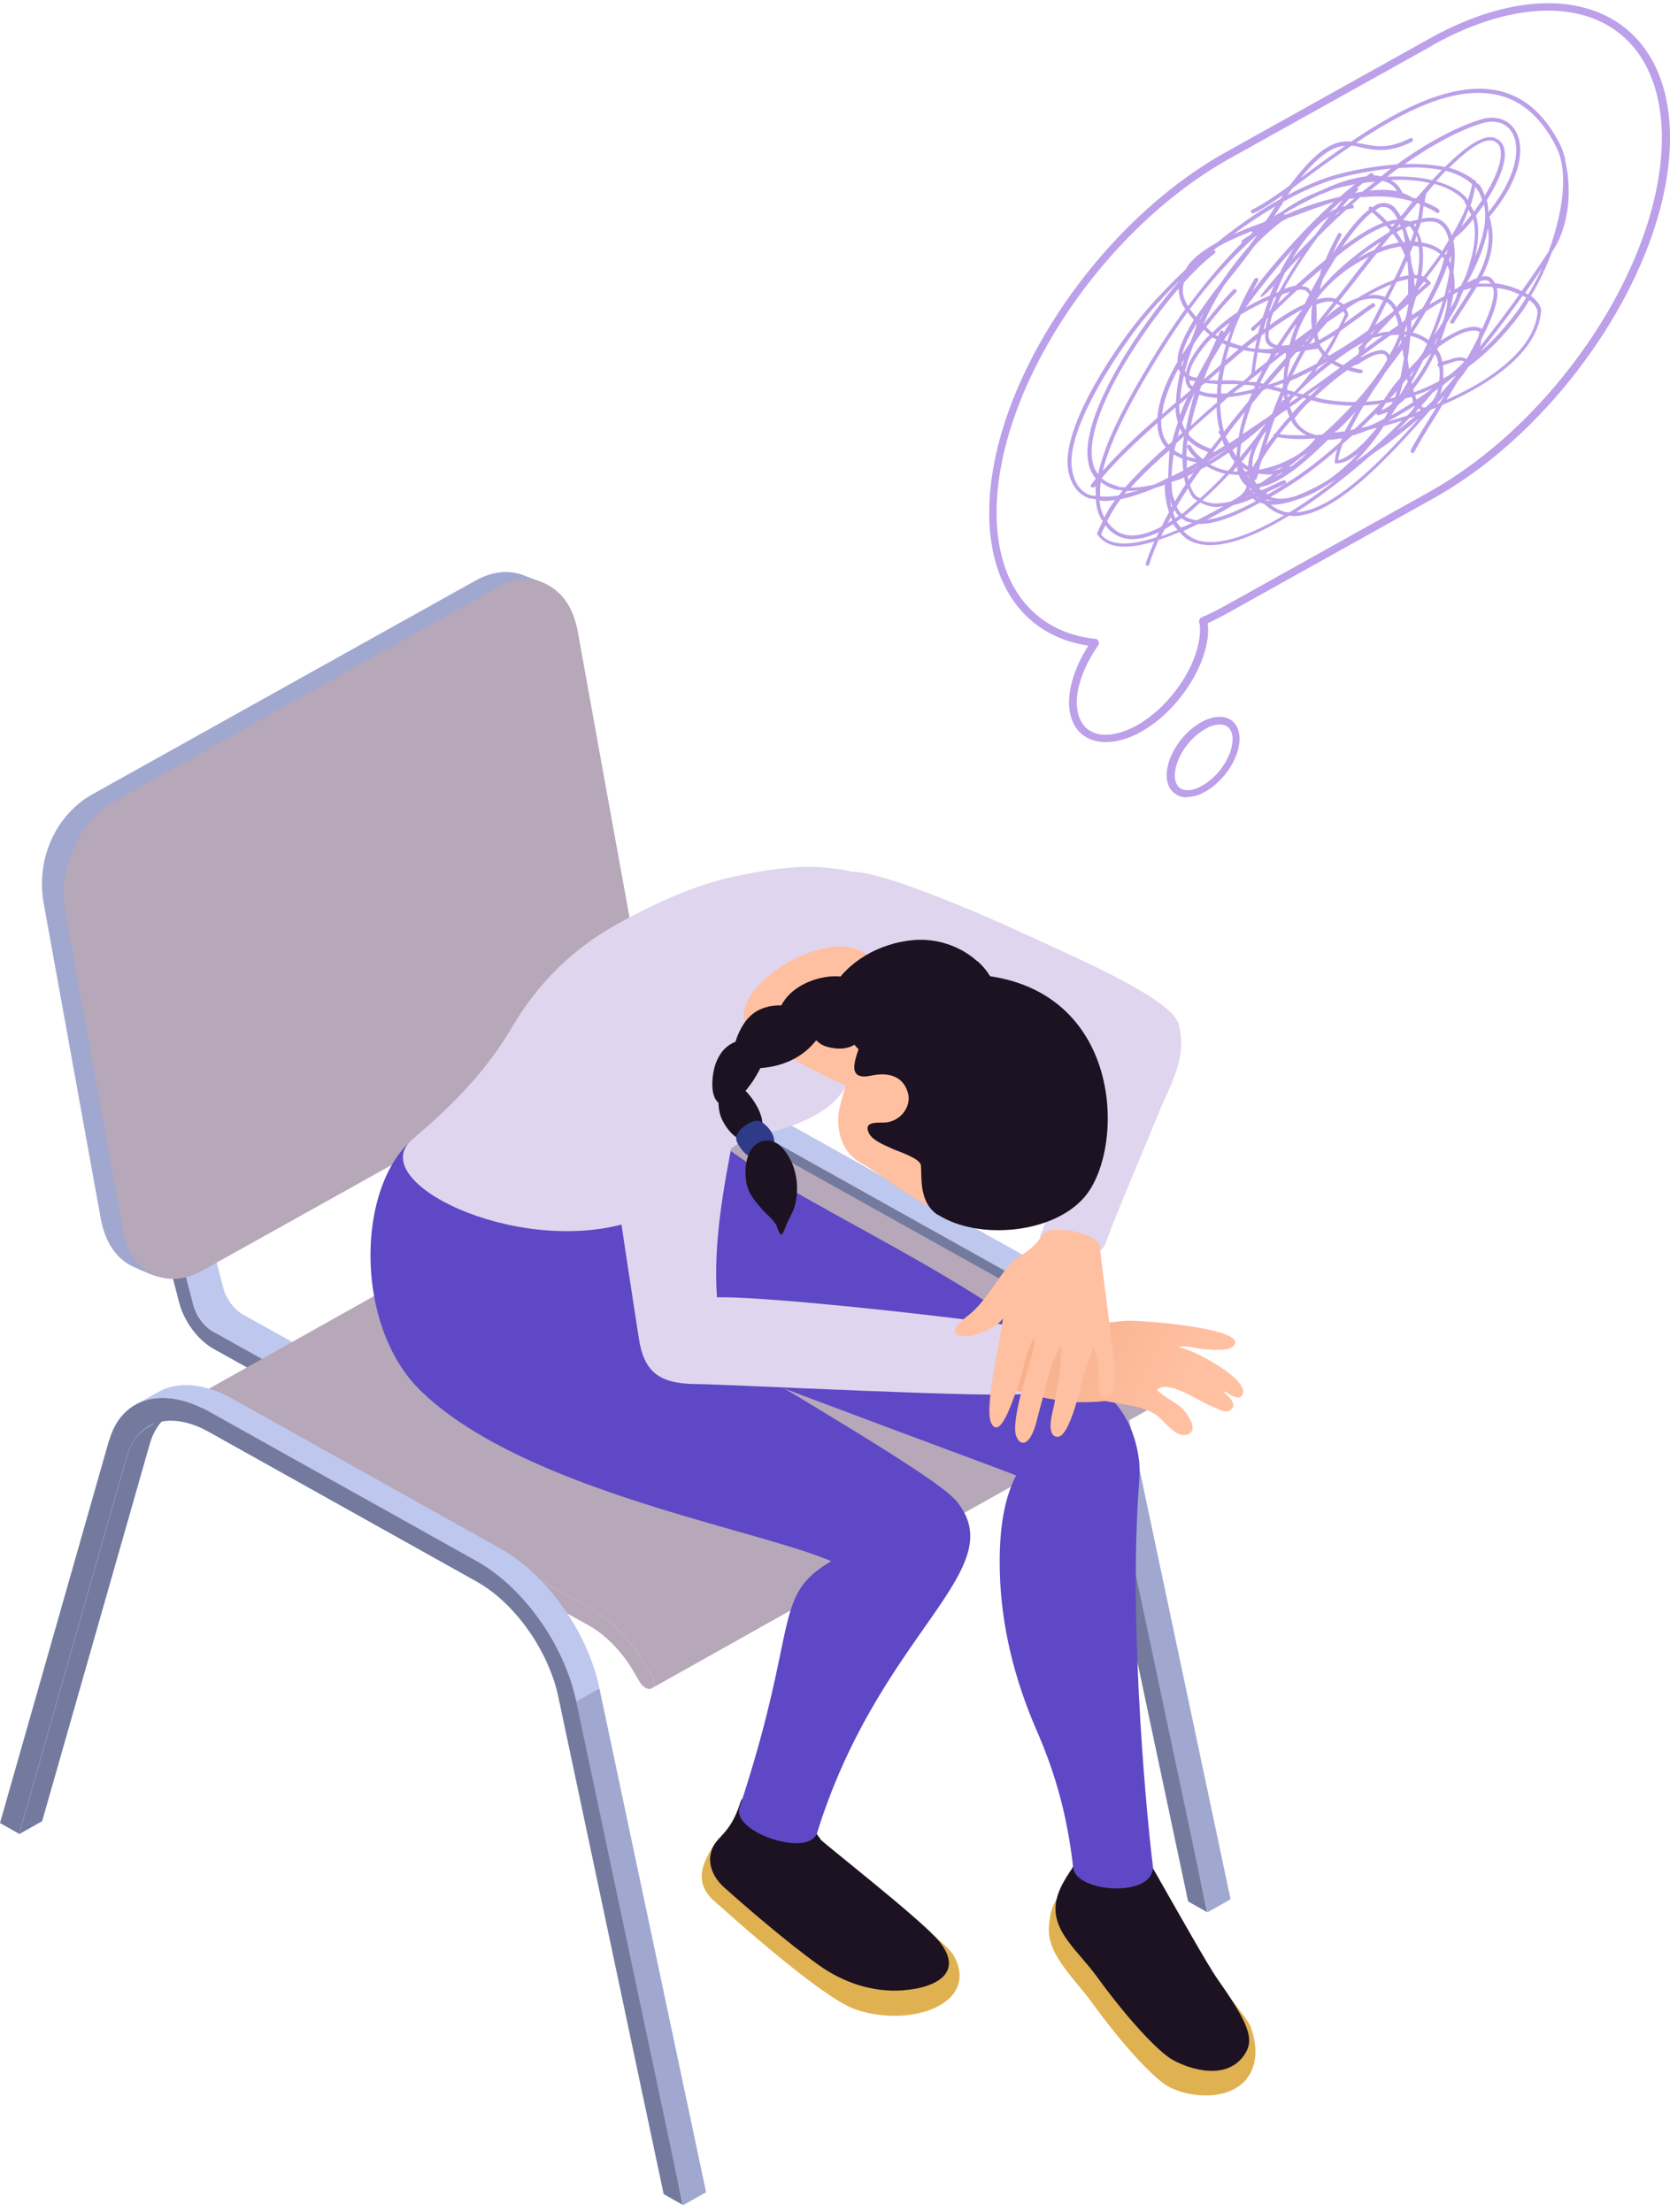 <svg viewBox="0 0 157 208" fill="none" xmlns="http://www.w3.org/2000/svg"><path d="M14.975 102.913l1.35.232 4.652 17.911c.27 1.074 1.05 2.119 1.92 2.583l10.474 5.835v1.596l-2.82 1.597v-1.597l-10.474-5.834c-.87-.494-1.62-1.51-1.92-2.584l-4.652-17.91-1.35-.232 2.82-1.597z" fill="#BEC7EE"/><path d="M13.504 104.742l4.652 17.91c.27 1.074 1.05 2.119 1.92 2.584l10.474 5.834v1.597l-10.474-5.835c-1.5-.842-2.79-2.612-3.24-4.383l-4.652-17.939 1.35.232h-.03z" fill="#737A9E"/><path d="M61.25 109.386c.361-1.306 1.081-2.235 2.042-2.758l2.16-1.219c-.96.523-1.65 1.481-2.04 2.758l-10.144 35.559-2.16 1.219 10.143-35.559z" fill="#B6A7B9"/><path d="M105.665 131.244l10.024 47.344-2.161 1.22-10.714-48.013 2.851-.551z" fill="#A0A8D0"/><path d="M64.192 103.348c1.77-.987 4.231-.842 6.902.639l25.239 14.107c4.351 2.439 8.193 7.838 9.303 13.15l-2.821 1.597c-1.11-5.313-4.291-11.089-8.643-13.527l-25.238-14.108c-2.641-1.48-5.102-1.655-6.903-.639l2.161-1.219z" fill="#BEC7EE"/><path d="M59.57 107.935c1.14-4.035 5.012-5.167 9.363-2.729l25.239 14.108c4.351 2.438 8.193 7.837 9.303 13.149l10.023 47.345-1.8-1.016-9.904-46.764c-.93-4.354-4.081-8.796-7.622-10.799l-25.239-14.107c-3.57-2.003-6.722-1.074-7.682 2.235l-10.144 35.559-1.8-1.016 10.263-36.023v.058z" fill="#737A9E"/><path d="M49.247 83.783l1.35.233 4.652 17.91c.27 1.074 1.05 2.119 1.92 2.583l10.474 5.835v1.597l-2.821 1.596v-1.596l-10.474-5.835c-.87-.494-1.62-1.51-1.92-2.584l-4.652-17.91-1.35-.232 2.82-1.597z" fill="#BEC7EE"/><path d="M47.776 85.612l4.651 17.91c.27 1.074 1.05 2.119 1.92 2.584l10.474 5.834v1.597l-10.473-5.835c-1.5-.841-2.791-2.612-3.241-4.383l-4.652-17.94 1.35.233h-.03z" fill="#737A9E"/><path d="M65.723 104.713s.33-.059.54.058l35.982 20.087c1.981 1.103 3.812 2.99 5.222 5.312l.63 1.074c.3.494.3 1.045 0 1.219l-46.846 26.3c.3-.175.3-.726 0-1.22l-.63-1.074c-1.41-2.322-3.241-4.209-5.222-5.312L19.417 131.07c-.21-.116-.39-.116-.54-.058l46.846-26.299z" fill="#B6A7B9"/><path d="M19.416 131.07L55.4 151.157c1.98 1.103 3.81 2.99 5.221 5.312l.63 1.074c.3.494.3 1.045 0 1.22-.15.087-.36.058-.57-.059-.18-.116-.39-.29-.54-.551l-.63-1.074c-1.08-1.829-2.581-3.338-4.111-4.209l-35.983-20.088c-.42-.232-.75-.812-.75-1.306 0-.464.36-.667.78-.435l-.03.029z" fill="#B6A7B9"/><path d="M11.944 136.904c.36-1.306 1.08-2.235 2.04-2.758l2.162-1.219c-.96.523-1.65 1.481-2.041 2.758L3.962 171.244 1.8 172.463l10.143-35.559z" fill="#737A9E"/><path d="M56.359 158.792l10.023 47.344-2.16 1.219-10.714-48.012 2.85-.551z" fill="#A0A8D0"/><path d="M14.915 130.866c1.77-.986 4.231-.841 6.902.639l25.239 14.108c4.351 2.438 8.192 7.837 9.303 13.149l-2.821 1.597c-1.11-5.312-4.292-11.089-8.643-13.527l-25.239-14.108c-2.64-1.48-5.101-1.654-6.902-.638l2.16-1.22z" fill="#BEC7EE"/><path d="M10.264 135.453c1.14-4.035 5.011-5.167 9.363-2.729l25.238 14.108c4.352 2.438 8.193 7.837 9.303 13.149l10.024 47.345-1.8-1.016-9.904-46.764c-.93-4.354-4.082-8.796-7.623-10.798L19.627 134.64c-3.572-2.003-6.723-1.074-7.683 2.235L1.801 172.434 0 171.418l10.264-36.023v.058z" fill="#737A9E"/><path d="M8.462 74.814c5.522-3.077 20.677-11.553 36.312-20.262 2.071-1.103 3.451-.754 4.202-.551l1.74.668-35.862 65.37-.42-.116c-.42-.145-2.13-.871-2.49-1.132-1.231-.813-2.012-2.09-2.432-3.977-.18-.987-5.462-30.189-5.462-30.189-.57-3.977 1.17-7.837 4.412-9.811z" fill="#A0A8D0"/><path d="M10.594 75.452l36.312-20.29c1.32-.726 2.64-.871 3.781-.523 2.491.9 3.241 2.932 3.601 4.587.57 3.222 4.892 27.083 5.462 30.16.06.329.06.329 0 0 .57 3.977-1.17 7.837-4.441 9.84-6.693 3.745-28.99 16.169-36.313 20.262-2.04 1.103-3.42.754-4.141.551-1.62-.493-2.881-2.032-3.271-4.267l-5.462-30.16c-.69-3.86 1.32-8.418 4.502-10.189l-.03.03z" fill="#B6A7B9"/><path d="M117.61 190.664c-.27-.812-2.551-3.541-4.952-6.502-2.16-2.671-5.222-4.557-8.703-5.138a34.35 34.35 0 01-4.321-.958c-.03.058-.09.116-.12.203-.66 1.016-.81 1.742-.9 2.932-.21 2.526 2.4 4.848 4.051 7.112 2.791 3.861 5.792 7.141 7.202 7.896 2.221 1.19 6.242 1.335 7.653-1.22.72-1.306.6-2.815.09-4.296v-.029zm-39.824-15.53c-1.26-1.364-2.82-2.38-4.651-2.641l-2.671-.378a3.564 3.564 0 00-3.542 1.684c-.9 1.509-1.71 3.28.3 5.022.69.58 9.934 9.027 13.235 10.131 5.252 1.77 11.674-.581 9.213-5.051-1.2-2.148-11.374-8.244-11.914-8.796l.03.029z" fill="#E0B151"/><path d="M114.429 186.049c-.871-1.248-3.752-6.357-6.243-10.74-.81.174-1.65.174-2.52.087-1.591.348-3.152.435-4.592-.349-.12.32-.27.668-.48.929-.66 1.016-1.26 2.032-1.35 3.222-.21 2.526 2.19 4.355 3.841 6.619 2.791 3.86 5.792 7.141 7.202 7.895 2.221 1.19 5.462 1.771 6.872-.783.721-1.307.12-2.845-2.73-6.88zm-37.302-13.15c-.51-.551-.84-1.364-.63-2.061l-5.672-1.974c-.48-.174-1.05.087-1.2.552-1.08 3.512-2.581 3.135-2.851 5.138-.12 1.103.45 2.148 1.29 2.903 1.74 1.567 5.852 5.138 8.943 7.344 2.281 1.625 5.042 2.554 7.863 2.351 3.421-.261 5.702-1.8 3.421-4.616-1.56-1.944-10.684-9.056-11.194-9.608l.03-.029z" fill="#1D1221"/><path d="M108.368 175.308c-.33-2.38-2.341-21.684-1.291-35.762.06-.871.09-1.655 0-2.264-.27-2.149-1.08-4.239-2.64-5.777-13.205-13.034-34.662-19.652-39.974-27.315l-7.893 19.565c2.521 1.538 37.663 14.426 38.953 14.978-.72 1.451-1.65 3.89-1.53 8.999.12 5.138 1.38 10.188 3.451 14.949 1.44 3.309 2.821 7.315 3.451 12.946.27 2.41 7.923 2.874 7.473-.319z" fill="#5E48C5"/><path d="M89.701 140.939c-2.7-3.048-28.33-17.271-28.78-18.578-.54-1.625.42-3.338 1.26-4.847a37.713 37.713 0 002.582-5.835c.36-1.074.66-2.177.48-3.28-.42-2.351-3.061-4.558-1.86-6.648l-24.55 5.342c-5.371 4.528-5.551 17.678.781 23.744 9.693 9.318 31.51 12.918 38.533 15.966-5.612 3.28-2.94 6.009-8.643 23.222-.6 2.322 6.572 4.674 7.323 2.293 5.942-19.129 18.726-24.818 12.904-31.379h-.03z" fill="#5E48C5"/><path d="M57.89 86.976c-4.052 2.236-7.353 5.545-9.664 9.463-1.71 2.874-4.111 6.212-9.423 10.654-4.712 3.948 9.603 11.03 20.197 7.895 1.32-.377 1.62-3.106 1.62-3.106 2.281 1.045 4.892.494 6.723-2.322.96-1.451 2.46-2.554 4.2-2.903 1.952-.377 3.842-1.045 5.493-2.032 3.27-1.944 3.27-4.702 3.48-8.186.211-3.047 3.152-4.499 3.482-7.72.51-5.052-1.5-6.706-6.392-7.142-2.821-.261-5.822.261-8.583.842-3.871.842-7.592 2.584-11.164 4.557h.03z" fill="#E0D5EE"/><path d="M58.52 96.614c-1.951 2.642-1.29 8.622-.99 11.641.54 5.079 2.1 14.746 2.52 17.532.48 3.252 1.95 4.326 5.402 4.355 2.55 0 29.74 1.422 31 .871 2.011.116 2.311-6.009.33-6.067-2.97-.639-24.007-3.077-29.38-2.961-.72-10.218 3.992-20.929 2.131-25.284-1.38-3.222-7.472-4.847-11.043-.029l.03-.058zm21.427-14.601c-2.4.465-3.511 2.67-4.442 4.76-.99 2.265 3.452 4.877 5.312 6.3 3.391 2.612 17.736 4.325 20.107 4.035.21 3.628-1.89 16.72-3.091 18.926-.57 1.945 5.342 3.135 6.122.842.6-1.8 3.421-8.448 4.952-12.163 1.14-2.787 2.731-5.225 1.92-8.36-.6-2.351-8.702-5.893-15.785-9.115-5.012-2.293-13.204-5.602-15.095-5.225z" fill="#E0D5EE"/><path d="M110.828 126.658c.6-.203 1.711.174 2.401.203.87.058 2.611.262 2.881-.522.48-1.539-9.273-2.235-10.234-2.148-.96.058-8.553.929-9.843.958-1.02 0-1.62 5.602-.54 5.602 1.47.523 4.561 1.074 5.582 1.103 4.321 0 1.29-.377 4.741.232 1.051.175 1.981.378 2.881.958.781.523 1.861 2.323 3.031 1.8 1.051-.464-.3-2.235-.84-2.641-.72-.523-1.47-.871-2.131-1.51 1.051-1.016 3.782.987 5.222 1.568.45.174 1.231.667 1.681.348.81-.581-.3-1.393-.691-1.8.451.087 1.321.929 1.741.465 1.17-1.278-4.171-4.267-5.852-4.587l-.03-.029z" fill="url(#a)"/><path d="M104.405 125.497c-.15-1.742-.991-7.489-.961-8.128.06-1.48-4.891-2.293-5.401-1.306-.6.987-1.411 1.597-2.431 2.235-1.32.842-2.731 3.977-4.562 5.37-.81.61-2.37 1.974-.15 1.974.69 0 2.881-.812 3.391-1.683-.3 2.322-1.77 8.447-1.11 9.84.81 1.684 2.01-2.119 2.25-2.699.72-1.684.9-3.861 1.831-5.4.12 1.597-1.83 5.922-1.83 8.709 0 .842.63 1.858 1.38.813.51-.726.72-1.974.96-2.816.57-1.945.9-4.18 1.951-5.864.18 1.887-.3 3.6-.6 5.457-.12.668-.87 2.932.24 3.106 1.05.146 2.011-3.802 2.221-4.702.3-1.277.84-2.555 1.2-3.774.51.929.48 2.032.54 3.048.03.523-.06 2.119.871 1.568 1.14-.639.33-4.645.24-5.748h-.03zm-1.981-26.561c-1.381-6.038-9.934-7.49-12.394-7.344-1.56.087-2.971.929-4.442 1.219-1.14.232-1.62-.116-2.37-.929-.42-.464-1.231-1.684-1.231-1.684-3.841-4.267-15.846 4.064-10.894 7.17 3.271 2.323 7.203 4.238 8.403 4.674-.36 1.538-.93 2.641-.6 4.354.27 1.306.9 2.322 2.04 2.961 3.512 1.887 8.733 7.692 16.926 4.993 3.031-.987 6.603-6.125 4.532-15.356l.03-.058z" fill="#FFC0A1"/><path d="M88.2 114.263c-1.8-1.161-1.53-3.425-1.62-4.674-.06-.667-2.101-1.306-2.611-1.538-.72-.348-1.98-.784-2.311-1.568-.51-1.19 1.14-.841 1.77-.958 1.381-.232 2.221-1.567 1.951-2.67-.42-1.684-1.86-2.061-3.48-1.713-2.192.465-1.621-1.219-1.141-2.612.21-.639.39-1.394.78-1.945 1.8-2.497 5.252-4.964 8.493-4.993 15.665-.145 15.995 16.343 11.884 21.016-3.001 3.426-9.964 4.006-13.715 1.626v.029z" fill="#1D1221"/><path d="M91.86 90.373c-1.62-1.451-3.87-2.177-6.031-1.974-3.122.29-6.183 1.974-7.683 4.703-1.86 1.51 1.47 4.209 2.16 5.108 2.942 3.803 12.395 1.771 13.325-2.641.42-1.974-.12-3.745-1.74-5.196h-.03z" fill="#1D1221"/><path d="M80.577 92.492c-1.2-1.51-6.603-.552-7.413 2.845.15.638 1.77.61 2.31 1.016.871.667 1.051 1.712 2.222 2.06 4.261 1.22 4.741-3.773 2.88-5.921z" fill="#1D1221"/><path d="M70.344 95.714c-1.23 1.422-2.01 4.093-.66 4.645.21.087 4.741.725 7.232-2.787.6-.87-.93-2.12-1.95-2.67-1.201-.64-3.482-.494-4.592.812h-.03z" fill="#1D1221"/><path d="M71.003 97.746c-.12-.522-1.65.116-2.04.29-.9.436-1.35 1.103-1.681 1.974-.33.9-.69 3.368.54 3.832 1.17.435 2.4-1.422 2.911-2.119.33-.464 2.671-4.21.27-4.006v.03z" fill="#1D1221"/><path d="M68.091 101.926c-.6.552-.69 2.061-.33 3.048.42 1.161 1.92 3.077 3.301 2.032 1.56-1.19-.21-3.832-1.29-4.731-.78-.668-1.35-.668-1.71-.32l.03-.029z" fill="#1D1221"/><path d="M69.233 107.296c.48.929 1.35 2.148 2.7 1.306 1.531-.929.751-2.351-.33-3.106-.78-.551-2.76.987-2.34 1.771l-.03.029z" fill="#2E3B89"/><path d="M70.133 110.983c.15 1.132.69 1.77 1.44 2.641.42.494.961.9 1.321 1.423.21.29.27.87.57 1.074.3-.378.42-.9.63-1.336.27-.522.57-1.045.69-1.654.3-1.365.15-2.845-.48-4.093-1.11-2.119-2.37-1.974-3.12-1.51-1.17.755-1.17 2.7-1.05 3.455z" fill="#1D1221"/><path d="M103.928 69.775c-.656 0-1.239-.14-1.749-.422-1.092-.597-1.675-1.791-1.675-3.337 0-1.546.655-3.514 1.821-5.305C96.46 59.833 93 55.195 93 48.204c0-11.875 9.981-27.052 22.256-33.902l19.087-10.645c6.52-3.654 12.749-4.356 17.084-1.932C155.033 3.727 157 7.732 157 12.967c0 11.84-9.981 27.051-22.256 33.902l-19.087 10.645a39.2 39.2 0 01-2.113 1.089c0 .175.037.351.037.562 0 3.373-2.842 7.729-6.339 9.661-1.129.633-2.258.949-3.241.949h-.073zm30.779-65.52L115.62 14.898c-12.093 6.745-21.928 21.676-21.928 33.305 0 6.815 3.46 11.242 9.289 11.874.145 0 .255.106.291.211a.585.585 0 010 .352c-1.275 1.826-2.04 3.794-2.04 5.375 0 1.3.474 2.283 1.312 2.74 1.056.597 2.622.386 4.298-.527 3.278-1.827 5.974-5.902 5.974-9.064 0-.21 0-.422-.073-.597-.037-.246.036-.422.182-.492a28.622 28.622 0 002.331-1.16l19.087-10.644c12.094-6.746 21.892-21.677 21.892-33.305 0-4.989-1.858-8.783-5.209-10.645-4.08-2.284-10.053-1.581-16.355 1.932h.036zm-23.093 70.72c-.364 0-.692-.07-.983-.246-.62-.352-.947-.984-.947-1.827 0-1.792 1.42-3.97 3.241-4.989 1.02-.562 1.967-.667 2.696-.281.583.351.911.984.911 1.827 0 1.792-1.421 3.97-3.242 4.989a3.375 3.375 0 01-1.712.491l.036.036zm1.712-6.43c-1.603.879-2.877 2.846-2.877 4.392 0 .422.109.948.582 1.23.474.245 1.202.175 1.967-.282 1.603-.878 2.878-2.845 2.878-4.391 0-.422-.109-.949-.583-1.23-.473-.245-1.202-.175-1.967.281z" fill="#BCA0E9"/><path d="M147.166 15.075s-.036-.21-.073-.316c-.145-.492-.291-.949-.51-1.335-1.42-2.705-3.314-4.356-5.682-4.883-4.262-.949-9.361 1.721-13.878 4.778-1.457-.14-3.023.456-5.755 4.11-1.457 1.054-2.696 1.897-3.57 2.284-.073.035-.146.14-.073.245.036.106.146.141.255.07.729-.315 1.676-.948 2.768-1.72-.109.14-.182.28-.291.42-1.967 1.09-3.97 2.495-5.937 4.076-1.13.633-2.113 1.335-2.696 2.108-.109.176-.182.316-.291.457-1.676 1.58-3.242 3.232-4.626 4.989-2.514 3.161-7.067 10.152-6.375 13.876.255 1.335.874 2.179 1.894 2.6.219.07.474.07.692.106.037.667.182 1.264.474 1.791.036.106.109.176.182.246-.182.422-.401.808-.546 1.23.619.878 1.493 1.194 2.586 1.194.838 0 1.785-.175 2.805-.492-.292.703-.583 1.406-.802 2.073 0 .106 0 .176.109.211.146 0 .219-.035.219-.105.219-.773.546-1.546.874-2.319.656-.21 1.312-.457 1.967-.738.401.457.874.843 1.494 1.02.437.14.91.21 1.384.21 2.076 0 4.699-1.124 7.431-2.776.109 0 .255.036.4.036 4.007 0 9.216-5.832 12.895-9.978.182-.07.328-.14.51-.21l-.109.21c-.984 1.581-1.821 2.916-2.259 3.794-.036.106 0 .176.073.246.11.035.182 0 .255-.07.437-.878 1.275-2.213 2.259-3.794.109-.211.255-.422.364-.633 1.712-.737 3.315-1.58 4.699-2.529 2.841-1.932 4.371-4.04 4.589-6.183.073-.527-.291-1.054-.947-1.546.765-1.265 1.421-2.67 1.967-4.11.037-.07.073-.106.11-.176 1.566-2.389 1.785-5.902 1.129-8.502l.036.035zm-20.69-1.37a98.716 98.716 0 00-3.897 2.81c-.109.07-.182.141-.291.211 1.857-2.283 3.096-2.95 4.188-3.021zm-5.901 5.305c1.931-1.09 3.789-1.897 5.464-2.319a33.232 33.232 0 014.736-.843c-.328.246-.62.492-.911.738-.218-.035-.437-.105-.692-.105-.109-.036-.036-.106-.073-.141-.073-.07-.182-.105-.255-.035-.146.07-.255.175-.401.28-1.311.141-2.768.633-4.261 1.336a16.45 16.45 0 00-3.607 1.932c-.254.176-.546.316-.801.492.292-.457.583-.878.838-1.265l-.037-.07zm20.144 8.08a5.87 5.87 0 012.113.598c-1.202 1.72-2.477 3.337-3.716 4.953.109-.246.109-.492.146-.738 1.056-2.037 1.712-3.83 1.457-4.778v-.035zm2.44.738s.219.105.328.14c-.255.422-.51.844-.801 1.23-1.129 1.546-2.295 2.81-3.497 3.865a127.186 127.186 0 003.97-5.27v.035zm-3.861 3.092c-.4-.246-.947-.246-1.602-.036-.656.211-1.457.633-2.259 1.16.219-.527.401-1.124.583-1.686.364-.598.729-1.195 1.02-1.792.218-.457.328-.843.546-1.265.219-.07.474-.14.729-.21a70.992 70.992 0 01-1.202 1.896c-.255.387-.51.773-.765 1.195-.037.07 0 .176.073.246.145 0 .218 0 .255-.07.255-.422.51-.809.765-1.195.51-.773.947-1.476 1.384-2.178.51-.07 1.02-.035 1.493 0 0 .07.037.105.073.175.182.738-.291 2.143-1.056 3.76h-.037zm-2.95 4.286c-.219.14-.437.246-.656.386 0-.422 0-.843-.036-1.23.182-.07.328-.105.51-.175.692-.246 1.165-.387 1.493-.176a13.52 13.52 0 01-1.311 1.195zm.546.105c-.437.527-.874 1.054-1.348 1.581l-.145.14c.073-.245.182-.491.218-.772.328-.281.656-.527.984-.773.109-.07.182-.106.291-.176zm-.874-1.44s-.291.105-.437.14c0-.175-.073-.351-.109-.457-.073-.28-.219-.491-.365-.702 0-.07.073-.106.073-.176.947-.703 1.894-1.265 2.659-1.475.51-.14.911-.176 1.239 0 0 .175-.073.351-.11.527a37.328 37.328 0 01-1.092 2.037c-.51-.316-1.202-.105-1.822.14l-.036-.034zm-2.841 3.724s-.109-.281-.146-.422c.51-.176 1.056-.386 1.603-.632-.474.351-.947.702-1.457 1.019v.035zm-12.567 7.588l-.328.14c-.51.246-1.093.528-1.675.773-.073-.07-.183-.105-.255-.175.072-.035.145-.106.218-.14 1.639-.317 3.861-2.003 6.265-4.427.401 0 .838-.07 1.312-.14-.073.14-.073.245-.146.35-1.931 1.722-3.825 3.162-5.464 4.11l-.328.212c-.328.175-.655.386-1.02.597-.073-.035-.109-.105-.182-.14a52.67 52.67 0 011.494-.703l.327-.14s.11-.141.073-.247c-.036-.07-.145-.105-.255-.07h-.036zm-1.858 1.546s-.145-.105-.182-.14c.073.035.109.105.182.14zm-8.633.983c-.073-.28-.073-.562-.145-.878.072.246.109.527.218.738 0 .035-.036.07-.073.14zm.073 1.23s-.291.176-.401.246c.11-.176.183-.386.292-.562l.109.316zm-.401-4.005c-.4.21-.837.422-1.202.597a9.235 9.235 0 01-2.294.317 33.593 33.593 0 012.513-2.495c.219-.21.437-.421.656-.597.145-.14.327-.281.473-.422-.036.984-.109 1.827-.109 2.635l-.037-.035zm-4.698.773c-.62-.14-1.13-.386-1.53-.738 1.493-1.791 3.387-3.548 5.245-5.2 0 .458.073.88.219 1.3.145.387.327.703.582.984-.145.14-.327.281-.473.422-.219.176-.437.386-.656.597a40.606 40.606 0 00-2.695 2.74c-.255 0-.51 0-.729-.07l.037-.035zm.437.422s-.219.316-.365.456c-.655.106-1.238.14-1.748.07 0-.421 0-.878.073-1.334.401.316.91.597 1.53.737.145.035.328 0 .51.07zm15.043-25.365c.183-.106.365-.176.547-.282.656-.21 1.129-.386 1.493-.526.911-.352 1.894-.668 2.805-.984-2.404 2.178-5.209 5.164-7.759 8.537.219-.387.401-.738.62-1.124.036-.07 0-.176-.073-.246-.073-.035-.182 0-.255.07a25.74 25.74 0 00-1.53 2.986c-.036.07-.073.105-.109.176a14.002 14.002 0 00-2.332 1.897c-.218-.14-.4-.351-.582-.527a40.852 40.852 0 012.804-3.267.165.165 0 000-.246.18.18 0 00-.255 0c-.947.983-1.894 2.108-2.804 3.267.546-1.335 1.238-2.565 2.003-3.76.328-.42.619-.807.947-1.194a74.58 74.58 0 001.785-2.353 19.173 19.173 0 012.732-2.46l-.037.035zm7.031-3.127c.182-.14.364-.316.546-.422.364-.07.765-.105 1.129-.14l-1.202.948c-.218.035-.473.07-.692.14.073-.07.182-.175.219-.245a.166.166 0 000-.246v-.035zm-5.428 25.014a13.62 13.62 0 01-2.003 1.018c-.583.211-1.202.387-1.821.492.072-.28.145-.562.255-.878.4-.703.91-1.44 1.493-2.178.583.105 1.275.175 2.076.175.474 0 .984-.035 1.494-.07-.401.562-.911.984-1.457 1.405l-.037.036zm.802-.106c-.547.492-1.057.914-1.567 1.3-.109 0-.182.035-.291.07.437-.316.838-.667 1.311-1.018.182-.106.364-.246.583-.352h-.036zm-2.696 1.581c-.255.035-.473.07-.728.105.255-.07.51-.105.728-.21.109-.035.255-.106.364-.176a1.62 1.62 0 01-.4.281h.036zm.291.316c-.254.176-.509.316-.764.457.182-.14.364-.246.582-.422a.533.533 0 00.219-.07l-.037.035zm-2.986-1.967a6.379 6.379 0 00-.255 1.37c-.219-.105-.401-.281-.62-.422.365-.421.656-.843 1.02-1.264-.036.105-.109.21-.145.316zm.072 3.513s-.145.105-.182.14c0-.07.073-.175.073-.28 0 .035.073.105.109.14zm-4.881-15.844c.073-.281.219-.492.365-.703-.11.246-.255.492-.365.703zm.401.843s.364.351.546.492l-.327.316c-1.13 1.3-1.749 2.354-1.895 3.232a.505.505 0 01-.109-.14c.219-.844.51-1.687.838-2.565.328-.457.619-.914.983-1.37l-.036.035zm12.385-11.348a5.97 5.97 0 00-.656.352c.437-.422.874-.843 1.311-1.195-.145.246-.4.562-.655.878v-.035zm.401.246s-.292.281-.474.422c.109-.106.182-.246.291-.351.073 0 .11-.036.183-.07zm-.984.457c-.437.527-.874 1.124-1.311 1.721-.765.773-1.494 1.511-2.186 2.284 1.02-1.757 2.222-3.197 3.497-4.005zm8.596.597c.583-.14 1.13-.175 1.53 0 .62.281.947.914 1.093 1.651-.218.352-.401.668-.619 1.02-.51-.422-1.166-.703-1.931-.809-.073-.386-.218-.702-.364-1.019.073-.28.219-.562.291-.843zm-.983 14.51v-.211c.146-.176.291-.352.401-.527-.11.246-.255.492-.365.702l-.036.036zm-.146-.808a30.053 30.053 0 00-.109-.879c.109-.702.182-1.44.255-2.178.583.14 1.129.351 1.566.738-.109.28-.255.527-.364.808l-.546.738c-.255.246-.51.527-.765.808l-.037-.035zm-2.367 2.95c-.583.106-1.13.141-1.64.176.219-.351.438-.702.62-1.019.4-.562.801-1.124 1.165-1.721.547-.738 1.13-1.476 1.639-2.213 0 .105 0 .21.037.316 0 .105 0 .246.073.421v.211a89.34 89.34 0 01-.328 1.757 15.752 15.752 0 00-1.566 2.108v-.035zm1.238-.843l-.109.422c0 .07-.073.14-.109.21-.146 0-.292.071-.438.106l.656-.737zm-11.583 4.216c-.255.316-.51.633-.729.949a55.28 55.28 0 01.838-2.6c.474-.386.801-.597 1.129-.808.073.246.146.457.255.667-.51.528-.947 1.09-1.384 1.652-.073 0-.146 0-.146.105 0 0 0 .035.037.07v-.035zm-7.213 2.178c-.327-.07-.692-.14-.983-.245 0-.492.036-1.02.109-1.546.51.492 1.166.878 1.931 1.16-.146.21-.328.456-.474.667-.473-.352-.874-.738-1.165-1.265-.037-.07-.146-.106-.255-.07-.073.035-.11.14-.073.246.218.421.546.772.874 1.089l.036-.036zm6.411-11.839c0 .386 0 .738.182.984.183.246.438.386.729.456a4.516 4.516 0 01-1.53.036c.073-.422.182-.844.292-1.265.109-.07.218-.14.327-.246v.035zm-.145-.316c.072-.316.182-.668.291-.984l.146-.14c-.11.351-.219.702-.255.983a.625.625 0 00-.182.14zm4.735.738l.109.421c-.182.106-.364.14-.546.211l.437-.632zm.182-3.057c.619-.28 1.202-.386 1.676-.28-.62.772-1.202 1.51-1.749 2.177.037-.14.146-.21.146-.316 0-.667 0-1.16-.036-1.616l-.037.035zm7.067-6.57s.109-.07.182-.105c.182.246.401.527.546.808-.619.106-1.165.281-1.675.457.327-.387.619-.773.947-1.16zm-.073-.983l.437-.106c-.073.106-.182.211-.255.317l-.219-.211h.037zm.765 2.073h.218c.146.28.292.562.401.843-.328.773-.656 1.51-1.056 2.283-1.057.387-2.222.984-3.424 1.722-.437.14-.875.351-1.312.597-.109-.14-.291-.21-.437-.281.656-.843 1.348-1.686 2.04-2.6.51-.632 1.02-1.3 1.53-1.932.692-.281 1.348-.492 2.003-.597l.037-.035zm2.404 3.302s.182.07.218.105c-.218.211-.51.457-.765.703 0-.07 0-.105.037-.176.182-.21.328-.421.51-.632zm-.146-3.337a3.62 3.62 0 011.676.737 77.29 77.29 0 01-1.567 2.108c-.072 0-.145-.07-.218-.07.182-.984.218-1.932.109-2.776zm-.473 2.705h-.255c-.182-.387-.219-.808-.328-1.16 0-.316-.073-.597-.109-.878.109-.246.182-.492.291-.703.182 0 .328.035.51.07.109.773.073 1.722-.109 2.74v-.07zm-.037.316a5.842 5.842 0 01-.182.773c-.073-.211-.073-.492-.109-.773h.291zm-.218-3.478c.073-.176.109-.352.182-.527.073.175.109.386.145.562-.109 0-.218-.035-.327-.035zm.036-1.335l-.109-.211c.036-.105.109-.105.218-.14 0 .105-.072.21-.109.316v.035zm-.109.421c-.109.317-.182.633-.328.949-.219-.457-.328-.914-.474-1.3.11-.035.219-.14.328-.176a.777.777 0 01.182.14c.11.106.146.247.255.387h.037zm-.874 9.978s0-.211-.037-.281h.219c-.073.105-.11.175-.182.28zm0-.633c.072-.21.145-.386.218-.597 0 .21 0 .422-.036.633h-.182v-.036zm0-1.018s-.183.175-.255.21a3.97 3.97 0 00-.328-.983c.328-.246.619-.527.947-.773a10.59 10.59 0 01-.328 1.546h-.036zm-4.262 2.74s-.037.316-.109.457c-.146.105-.328.245-.474.35-.291.212-.583.422-.911.668a4.196 4.196 0 01-.801-.386c1.02-.773 1.931-1.37 2.659-1.722 0 .036-.401.422-.401.422a.167.167 0 000 .246l.037-.035zm-6.083 4.356s.255.07.364.106c-.291.21-.583.421-.874.597.145-.316.328-.492.51-.703zm-.656.14v-.28c.109 0 .182.035.255.07l-.219.21h-.036zm.546-.526s-.255-.07-.4-.106c-.073 0-.11 0-.182-.035v-.28c.072-.212.182-.387.291-.598.692-.281 1.384-.633 2.076-.984-.364.492-.765.984-1.165 1.476-.182.175-.365.386-.547.562l-.073-.035zm-2.841-.738s-.182-.07-.291-.07c.291-.598.619-1.16.91-1.722.51-.386.948-.773 1.457-1.124.11.176.073.316.037.492-.692.773-1.384 1.58-2.113 2.424zm1.931 1.054s.036.316.073.492c-.073-.035-.183 0-.255.07 0 .07-.073.14-.11.176.11-.246.182-.492.292-.738zm-.146-.597c-.255-.07-.546-.14-.801-.211.291-.105.583-.176.874-.316v.28c0 .071-.037.141-.073.212v.035zm.109-.879c-.473.211-.983.387-1.457.527.547-.632 1.093-1.23 1.603-1.827a8.133 8.133 0 00-.109 1.3h-.037zm-6.556 6.746c.255-.352.546-.703.801-1.054.073.21.146.386.219.562-.401.246-.838.527-1.239.773.146-.07.219-.106.255-.176 0-.035 0-.07-.036-.105zm.983-1.827c-.218-.773-.328-1.616-.364-2.565.255-.21.473-.456.765-.667.728-.07 1.493-.211 2.222-.387-.109.246-.219.527-.328.773-.765.914-1.53 1.862-2.295 2.846zm-.291-3.549c0-.316 0-.597.073-.913h1.602c-.364.281-.765.597-1.129.878h-.546v.035zm1.165-.07c.328-.28.693-.527 1.02-.773.365 0 .692.035 1.02.106-.036.105-.073.175-.109.28-.656.176-1.275.317-1.894.387h-.037zm1.385-1.089c.437-.351.91-.703 1.347-1.054-.182.387-.4.738-.582 1.124-.255-.035-.51 0-.765-.07zm1.02.492s.109 0 .182.035c-.073.035-.146.035-.219.07 0-.035 0-.07.037-.105zm1.457-2.846l.218-.316h.219l-.437.316zm2.477-.491c-.474.772-.875 1.58-1.275 2.459 0-.527.182-1.16.291-1.722.146-.14.255-.316.401-.456.073-.07.109-.141.182-.211.146 0 .255-.035.401-.07zm-1.093-.598a5.69 5.69 0 01-.729.07c.437-.702.911-1.405 1.421-2.072-.255.702-.51 1.37-.656 2.002h-.036zm.291 2.881c.401-.843.802-1.616 1.239-2.354.4-.07.801-.105 1.202-.175.109.21.255.421.4.597-.182.28-.364.527-.546.808-.765.421-1.53.773-2.295 1.124zm.838-2.74s.255-.14.328-.176c-.146.14-.255.176-.328.176zm.437-.492s.255-.281.364-.422c.037-.07.11-.105.146-.175l-.437.632s-.073 0-.073-.035zm1.931-1.721c.51-.352 1.056-.703 1.602-1.09.037.106.11.176.146.281-.182.422-.401.879-.619 1.3-.619.422-1.239.808-1.821 1.125a2.85 2.85 0 01-.146-.598c.291-.351.583-.702.874-1.018h-.036zm-.146-.387c.364-.457.728-.913 1.129-1.405.109.07.255.105.328.21a7.66 7.66 0 00-1.457 1.195zm0 3.092a3.033 3.033 0 01-.474-.703c.437-.281.911-.527 1.421-.843a21.58 21.58 0 01-.911 1.546h-.036zm.109.597l-.218.105a.608.608 0 01.145-.175l.073.07zm-.692.808c.328-.176.656-.387.947-.562-.437.351-.874.702-1.348 1.089.146-.176.255-.351.365-.527h.036zm.838-1.16c.473-.702.838-1.44 1.202-2.178.583-.421 1.166-.843 1.712-1.23.619-.456 1.129-.842 1.493-1.053.073-.035.11-.176.037-.246-.037-.07-.146-.105-.255-.07a48.07 48.07 0 00-1.53 1.089c-.364.246-.729.527-1.129.843.145-.281.328-.562.437-.843-.037-.281-.146-.387-.219-.562.401-.281.838-.527 1.239-.773.4-.106.838-.211 1.275-.211.473 0 .728.07.983.176 0 .07-.073.14-.109.21-.437.879-.874 1.722-1.311 2.6a43.596 43.596 0 01-3.679 2.39c-.073-.071-.146-.106-.183-.142h.037zm5.755-2.107c-.364 0-.728.07-1.093.175.547-.562 1.093-1.159 1.712-1.791.11.28.219.632.292.983-.292.211-.619.422-.911.633zm1.02-.281s-.146.175-.218.175c.072-.035.145-.105.218-.175zm-2.477.843c.292-.07.619-.14.947-.211-.619.422-1.202.878-1.785 1.3.073-.14.11-.316.182-.457.183-.21.438-.422.656-.667v.035zm-.255-.281s.073-.106.073-.176l.437-.316c-.182.176-.328.316-.473.492h-.037zm2.149-2.214c-.546.422-1.093.879-1.712 1.3.328-.632.656-1.3.984-1.967 0-.07.073-.14.109-.176.291.176.51.457.656.773l-.037.035v.035zm-.801-1.335c-.292-.105-.583-.21-.984-.21-.327 0-.437.07-.582.07a20.673 20.673 0 012.185-1.054c-.218.421-.401.808-.619 1.194zm-2.222 5.586c.911-.667 1.858-1.37 2.768-2.002.255 0 .51-.035.802-.035a31.7 31.7 0 01-.437 1.019c-.11.245-.292.562-.474.878a.938.938 0 00-.692-.457c-.546 0-1.239.281-2.004.703v-.07l.037-.036zm3.752-1.545v.245l-.328.527c.109-.245.182-.491.291-.773h.037zm-.437-3.057a2.171 2.171 0 00-.765-.843c.255-.527.51-1.019.765-1.546.4-.14.765-.21 1.092-.28v1.404c-.364.422-.765.843-1.129 1.265h.037zm.255-2.81c.255-.527.473-1.054.728-1.581 0 .07.037.14.073.21 0 .387.073.773.073 1.16-.292.035-.547.105-.874.175v.035zm-2.332-2.6c-.546.21-1.056.492-1.602.808a24.906 24.906 0 012.222-1.581c-.219.246-.401.527-.62.773zm-.51.632c-.364.457-.692.914-1.056 1.335a86.201 86.201 0 01-2.076 2.635c-.583-.21-1.202-.105-1.821.07 1.347-1.826 3.132-3.162 4.953-4.04zm-5.391 6.745c-.582.422-1.129.844-1.566 1.16.328-1.23.911-2.354 1.603-3.373-.073.808-.109 1.546 0 2.213h-.037zm-.91-1.721c-.802 1.019-1.567 2.143-2.331 3.302-.255-.07-.474-.175-.62-.35-.182-.247-.218-.598-.145-1.02 1.056-.773 2.149-1.475 3.132-2.002v.07h-.036zm-2.914 4.075a2.416 2.416 0 01-.401.808l-1.093.843c.037-.562.146-1.124.255-1.756.401.035.802.105 1.239.105zm-1.53-.456c-.255 0-.51-.07-.729-.141.292-.246.62-.492.947-.738a7.827 7.827 0 00-.182.879h-.036zm-.037.35c-.109.704-.218 1.336-.255 1.933-.218.316-.51.562-.801.773-.328 0-.656-.07-.983-.07h-.984c.073-.422.146-.879.255-1.335.51-.422 1.093-.949 1.785-1.51a8.8 8.8 0 001.02.175l-.037.035zm-3.132 1.125l-.146.14c-.218.211-.437.387-.619.563-.255.21-.547.456-.838.702a19.88 19.88 0 01.619-1.545c.365-.633.729-1.23 1.093-1.862.109.07.255.14.364.175-.182.633-.327 1.23-.473 1.827zm-.109.562a8.815 8.815 0 00-.183.949h-.91c.218-.176.437-.352.619-.527.146-.106.291-.246.437-.387l.037-.035zm-1.421 1.195l1.202.105c0 .316-.036.633-.036.913-.656 0-1.203-.105-1.64-.28.037-.141.11-.317.146-.457.109-.106.219-.176.328-.246v-.035zm1.166 1.37v.456a74.602 74.602 0 00-2.477 2.214c.218-.984.473-1.968.801-2.951.546.21 1.129.28 1.712.316l-.036-.035zm-.037.948a8 8 0 00.292 2.143c-.11.035-.146.14-.073.246.073.07.109.211.182.281-.328.387-.619.808-.947 1.195-.874-.316-1.567-.703-2.077-1.3 0-.105 0-.21.037-.316a79.137 79.137 0 012.586-2.284v.035zm.947 3.9c-.619.457-1.238.878-1.858 1.23.583-.457 1.239-.844 1.858-1.23zm.182.316c.11.211.219.457.365.633.072.07.145.14.182.21-.146.387-.365.633-.62.879a5.252 5.252 0 01-1.675-.598c.583-.316 1.129-.702 1.712-1.089l.036-.035zm.365-.246l.437-.316c0 .316-.073.633-.073.949-.146-.246-.255-.422-.364-.633zm.437 1.581s0 .316.036.457c-.146 0-.291 0-.437-.035.109-.14.255-.281.401-.422zm-.583-1.862c.218-.175.437-.316.619-.456-.218.175-.437.316-.619.456zm-.182-.351c-.11-.21-.219-.422-.328-.597.583-.843 1.202-1.581 1.821-2.354-.255.808-.473 1.58-.583 2.389-.291.175-.582.386-.874.562h-.036zm1.165.035a29.184 29.184 0 002.295-1.897c-.218.316-.437.597-.619.913a44.881 44.881 0 01-1.821 2.284c0-.422.073-.878.109-1.3h.036zm.11-.843c.182-.949.51-1.932.874-2.916.364-.422.692-.843 1.056-1.265.109-.035.255-.105.364-.14.438.105.838.21 1.275.316-.255.667-.546 1.335-.765 2.002a3.096 3.096 0 01-.364.316c-.728.492-1.566 1.055-2.44 1.652v.035zm4.553-1.335c.328.667.874 1.089 1.457 1.405-.947 0-1.821 0-2.55-.105.328-.422.692-.843 1.056-1.265l.037-.035zm-.073-1.265c.437-.28.838-.562 1.202-.843.109 0 .219.035.291.07-.437.422-.874.879-1.311 1.37-.073-.21-.146-.386-.218-.597h.036zm1.129-1.194s-.328-.07-.473-.106a32.92 32.92 0 013.242-2.81c.218.175.51.28.765.421a110.296 110.296 0 01-3.534 2.53v-.035zm1.785-.808c-.364.316-.692.632-1.056.948-.073 0-.146-.035-.219-.07.437-.316.874-.597 1.311-.913l-.036.035zm2.404-1.476c.401.14.802.246 1.275.316.109 0 .182-.07.219-.14 0-.106-.037-.176-.146-.211-.328-.035-.656-.14-.947-.21.146-.106.291-.177.437-.247.146 0 .219 0 .255-.07.874-.597 1.639-.949 2.149-.949.291 0 .51.106.546.563-.109.175-.218.386-.327.562-.802 1.194-1.676 2.353-2.659 3.407-1.239 0-2.332-.14-3.097-.28-.255-.036-.473-.141-.728-.176 1.056-.984 2.076-1.862 3.06-2.53l-.037-.035zm3.096 3.197a50.733 50.733 0 01-2.404 2.389c-.145 0-.291.07-.4.105.4-.737.801-1.545 1.311-2.353.473 0 .983-.07 1.493-.14zm2.149-1.897s.255-.316.401-.492c0 .105.037.21.073.316-.255.457-.51.914-.801 1.335.109-.351.218-.738.327-1.159zm.583.316c-.036.176-.109.246-.182.352.073-.106.109-.211.182-.352zm.255-6.253c.219-.14.474-.316.692-.457-.255.386-.473.808-.728 1.194 0-.245 0-.491.036-.737zm.037-.457v-.457c.145-.421.255-.878.4-1.335.474-.421.911-.808 1.312-1.16.073-.07.073-.14 0-.21a1.712 1.712 0 00-.365-.351c.51-.668 1.02-1.335 1.494-2.038.036.07.109.106.182.14-.328 1.441-1.056 3.022-2.04 4.708-.364.211-.692.457-1.056.703h.073zm3.096-5.832s.182-.246.255-.386c0 .14-.109.351-.146.491a.495.495 0 00-.146-.105h.037zm.218 1.09c.073.21.183.35.219.596-.109.703-.291 1.476-.474 2.284-.473.281-.947.527-1.42.808.728-1.335 1.311-2.565 1.675-3.654v-.035zm-2.804-4.287c-.255.07-.474.105-.729.176-.182-.106-.401-.106-.619-.14.437-.563.911-1.09 1.348-1.617.073 0 .145.106.255.14-.073.493-.11.984-.219 1.476l-.036-.035zm-1.166 2.108h-.182c-.182-.316-.401-.632-.619-.948.182-.106.364-.176.546-.282.109.352.182.773.255 1.195v.035zm-.801-1.3l.327-.421c0 .07.037.14.073.21-.145.07-.291.14-.4.211zm-.875-.632a10.39 10.39 0 00-1.129-1.054c.11-.07.255-.176.364-.246.146-.07.292-.07.438-.07.291 0 .546.105.765.351.218.21.4.492.546.843-.328 0-.692.07-1.056.21l.072-.034zm-.364.105c-1.165.422-2.477 1.265-3.861 2.284.947-1.405 1.967-2.635 2.805-3.267.364.316.692.632 1.056.983zm.255.281s.255.281.401.422c-.073.07-.109.175-.182.246-1.858 1.089-3.716 2.6-4.626 3.443-.583.527-1.202 1.194-1.822 1.897.11-.352.182-.703.328-1.054.401-.668.802-1.335 1.239-2.038 1.675-1.335 3.351-2.46 4.699-2.916h-.037zM124 26.036c-.292.492-.51.949-.765 1.37-.073-.105-.146-.245-.219-.316a1.294 1.294 0 00-.656-.175c.62-.563 1.239-1.09 1.894-1.652-.109.281-.145.527-.254.808v-.035zm-1.203 1.335s.219.176.292.352c-.182.316-.292.597-.437.878-1.057.457-2.149 1.16-3.279 1.967.073-.351.146-.738.328-1.16.656-.631 1.421-1.37 2.259-2.142.109 0 .218-.035.291-.035.219 0 .401.035.546.14zm-3.496 1.933c.145-.422.291-.879.473-1.3.073-.036.182-.07.255-.106-.218.422-.437.879-.583 1.265-.036.035-.109.07-.145.14zm.837-.808c.11-.282.219-.527.401-.808.291-.106.546-.176.765-.246-.401.386-.765.737-1.166 1.089v-.035zm.11-1.09s-.182.106-.292.14c.255-.631.547-1.264.838-1.896.474-.562 1.02-1.124 1.53-1.651-.765 1.159-1.494 2.318-2.076 3.407zm.182-1.897a49.79 49.79 0 00-1.858 2.214c-.073.07-.036.175 0 .245a7.809 7.809 0 001.239-1.194c-.146.316-.292.668-.438 1.019-.837.351-1.602.738-2.294 1.16a74.69 74.69 0 014.553-5.622c-.437.703-.874 1.44-1.275 2.213l.073-.035zm-1.166 2.705c-.182.527-.401 1.09-.546 1.617a24.63 24.63 0 01-1.057.983.167.167 0 000 .246.18.18 0 00.255 0l.583-.562c-.073.281-.145.562-.218.808a55.41 55.41 0 00-1.53 1.23c-.364-.106-.729-.211-1.093-.352.255-.878.583-1.756.984-2.6a22.466 22.466 0 012.622-1.37zm-2.805 4.603c-.437.386-.874.737-1.238 1.054.109-.422.218-.879.364-1.3.292.105.583.175.874.246zm-1.092-.738s-.183-.07-.292-.105c.182-.317.401-.598.619-.914l-.327 1.054v-.035zm-.328-.808s0-.14-.073-.176c-.073-.035-.182 0-.255.07-.073.141-.146.317-.219.457-.072-.035-.145-.105-.218-.14a8.797 8.797 0 011.384-1.16 9.013 9.013 0 00-.619.984v-.035zm-.692.667c-.219.492-.474.984-.729 1.581a27.084 27.084 0 00-1.093 2.003c-.182-.035-.4-.07-.546-.14-.073 0-.109-.07-.182-.106.073-.808.692-1.897 1.858-3.232l.327-.316c.11.07.255.105.365.175v.035zm-1.967 3.9s-.182.316-.255.492c-.073-.07-.182-.14-.219-.21-.073-.106-.036-.247-.073-.387.146.07.365.07.51.105h.037zm-.474-3.654l-.765 1.16c.182-.843.692-1.862 1.384-2.951-.145.667-.4 1.23-.619 1.791zm-.583 1.581l-.218.738c-.037-.105 0-.246 0-.351.073-.14.146-.281.255-.387h-.037zm-.072 1.616s.109 0 .182.07c0 .317.036.563.182.809.073.175.218.28.364.386-.328.281-.692.597-1.02.878.037-.632.146-1.335.328-2.143h-.036zm-.365 2.635c.255-.21.51-.421.729-.632a31.31 31.31 0 00-.692 1.651 8.283 8.283 0 01-.073-1.019h.036zm.255 2.67s-.291.246-.437.387c.073-.246.146-.527.219-.773.073.14.145.246.218.386zm-.255-5.375a14.602 14.602 0 00-.328 2.53c-.437.35-.837.737-1.311 1.124.146-1.3.692-2.74 1.53-4.286.036.105.109.21.182.316 0 .105-.073.21-.109.316h.036zm-.364 2.986c0 .527.073.984.219 1.406-.219.632-.401 1.23-.547 1.826-.109.106-.218.176-.328.281a2.696 2.696 0 01-.51-.878 3.947 3.947 0 01-.182-1.475c.437-.387.911-.773 1.348-1.16zm-.182 4.427c.255.176.546.28.838.421 0 .387 0 .738.073 1.09-.365.21-.729.35-1.093.562 0-.668.073-1.335.182-2.073zm.838.035a2.63 2.63 0 01-.765-.422c.036-.21.109-.421.145-.632.255-.246.51-.457.765-.703-.109.598-.145 1.16-.182 1.722l.037.035zm-.037-2.986c.328-.949.692-1.897 1.166-2.846a44.435 44.435 0 00-.838 3.513c-.146-.175-.255-.421-.328-.667zm1.384 3.724c-.327.175-.619.351-.947.527v-.773c.292.105.62.175.984.246h-.037zm.11.351a7.717 7.717 0 01-.984.562c.328-.175.656-.386.984-.562zm-.437.632c-.146.211-.328.422-.474.668 0-.106-.036-.246-.073-.387.182-.07.364-.175.51-.28h.037zm.692-.35c.182-.106.364-.177.546-.282a6.257 6.257 0 001.748.703c-.764.843-1.566 1.58-2.367 2.318-.146-.105-.292-.175-.401-.28-.255-.247-.401-.598-.546-.984.328-.492.655-.984 1.02-1.44v-.036zm2.732.456c.291.035.582.07.837.07.183.457.401.808.729 1.019 0 .14-.109.316-.146.457-.255.35-.51.527-.728.667-.146.105-.365.21-.583.351-1.02.246-1.931.282-2.696-.105a32.64 32.64 0 002.514-2.46h.073zm1.202-.633s.327.211.51.281c-.11.07-.219.07-.292.106a3.615 3.615 0 01-.218-.387zm.546 2.635s-.182.14-.291.176c.109-.07.182-.105.291-.176zm-.146-1.932s.219.176.219.281c-.073-.07-.182-.175-.219-.28zm.547-.667c-.073-.457 0-.914.145-1.406.183-.562.51-1.159.875-1.756.109-.14.218-.246.291-.387a105.45 105.45 0 00-.801 2.635c-.182.316-.365.597-.51.914zm.073 2.283s.072.105.109.14c-.219-.07-.146-.105-.109-.14zm5.864-5.375c-.911-.21-1.603-.703-2.003-1.546a10.49 10.49 0 011.566-1.721c.328.07.656.175.983.246.729.14 1.713.246 2.842.28a39.76 39.76 0 01-2.769 2.706c-.218 0-.4.035-.619.07v-.035zm1.967-.386a21.888 21.888 0 001.785-1.827c-.364.667-.729 1.264-1.02 1.862-.328.07-.656.07-.983.14.072-.07.109-.14.182-.21l.036.035zm1.566.421c.438-.14.875-.28 1.348-.492.292-.07.583-.14.874-.246-1.311 1.652-2.586 2.776-3.642 3.092 0-.386.182-.949.4-1.546l.984-.843.036.035zm1.385-.843c-.219.035-.438.105-.656.14l1.421-1.37c.072.14.109.211.182.176.291-.07.619-.176.91-.316-.109.21-.182.386-.291.597a10.89 10.89 0 01-1.566.773zm1.238-1.51c.109-.212.291-.457.437-.703.219 0 .401-.07.619-.106a1.018 1.018 0 01-.145.281c-.292.211-.62.422-.911.527zm1.603-.528c.218-.175.437-.351.619-.562.219-.07.401-.105.619-.175.073.14.11.35.146.491-.692.457-1.384.879-2.076 1.265.218-.316.437-.667.655-.983l.037-.036zm1.238-2.108c.365-.667.729-1.37 1.093-2.072.255-.211.51-.457.765-.668a15.966 15.966 0 01-1.821 2.916c0-.07 0-.105-.037-.176zm1.676-3.056s.109-.14.146-.21c0 .105-.073.175-.146.21zm-.073-.913a4.459 4.459 0 00-1.493-.703 42.33 42.33 0 001.238-2.003 38.74 38.74 0 011.603-.983c-.365 1.194-.802 2.459-1.348 3.689zm.437-.246c.546-1.265.984-2.53 1.311-3.69.037.633-.145 1.406-.4 2.214-.292.492-.619.984-.947 1.476h.036zm.401.035s-.073.28-.146.421c-.036.106-.073.176-.109.281 0-.28.146-.492.255-.702zm1.056-4.216s.073-.316.109-.457v.387c-.036 0-.072.035-.109.07zm.037-3.092s.145-.316.182-.456c0 .246-.037.492-.073.773l-.109-.317zm.4 3.233s.255-.176.401-.246a3.676 3.676 0 01-.328.948c-.109.21-.255.422-.364.633.109-.457.218-.914.291-1.37v.035zm.401-.598s-.255.106-.291.106c0-.527 0-1.125-.11-1.652.182-1.23.146-2.143 0-2.916.073-.105.11-.175.146-.28.656-.492 1.202-1.09 1.712-1.757.364 1.405.073 3.232-.729 5.41-.145.281-.255.562-.437.878-.109.07-.218.141-.291.176v.035zm.291-5.691c.292-.562.51-1.124.729-1.686.073.175.182.316.255.491a17.03 17.03 0 01-.984 1.16v.035zm1.239-1.476a2.427 2.427 0 00-.328-.597c.219-.597.328-1.194.437-1.756.401.421.51.843.656 1.23-.255.386-.51.737-.765 1.123zm.182.352l.765-1.054c.291 1.3 0 2.95-.838 4.918.328-1.475.401-2.81.073-3.864zm.838-1.862c-.146-.352-.255-.703-.474-.984-.073-.105-.218-.176-.328-.246 0-.105-.036-.21-.145-.21a6.95 6.95 0 00-2.404-1.195c1.566-1.546 2.914-2.565 3.824-2.565.182 0 .328 0 .474.106.328.175.51.456.546.843.146 1.019-.51 2.635-1.493 4.216v.035zm-1.202-1.125c-.073.527-.219 1.02-.401 1.546l-.109-.21c-.692-.808-1.749-1.265-2.878-1.581.328-.352.619-.668.911-.984.947.246 1.785.632 2.44 1.23h.037zm-.765 1.581s.145.317.255.457c-.328.949-.838 1.862-1.384 2.81-.255-.702-.62-1.229-1.203-1.51-.437-.21-1.019-.176-1.639-.07.11-.387.11-.808.182-1.195.401.211.838.352 1.203.633.072.07.182.035.254-.035.073-.07.037-.176 0-.246-.4-.317-.874-.492-1.347-.703 0-.246.109-.527.109-.773.255-.316.546-.667.801-.948 1.13.316 2.113.807 2.805 1.58h-.036zm-4.517-.21s-.219-.035-.328-.07a4.656 4.656 0 00-.947-.457c-.219-.563-.583-.914-1.056-1.195 1.238-.07 2.513 0 3.642.281-.437.457-.838.949-1.311 1.476v-.035zm-1.748-.668c-.765-.175-1.64-.175-2.587-.07.401-.316.802-.633 1.166-.914.801.176 1.166.527 1.421 1.02v-.036zm-3.352.562c1.64-.175 3.206-.07 4.626.351.037 0 .11.036.146.07-.328.422-.692.914-1.093 1.37a5.364 5.364 0 00-.546-.807c-.437-.422-.984-.562-1.603-.351-.182.07-.364.21-.51.316-.145-.106-.255-.106-.328 0-.036.07 0 .14 0 .21-1.056.809-2.294 2.425-3.424 4.181.255-.562.474-1.089.838-1.721.037-.07 0-.176-.073-.246-.072-.035-.182 0-.255.07a24.043 24.043 0 00-1.165 2.424c-.984.808-1.931 1.651-2.841 2.46-.292.035-.656.14-1.057.28.874-1.58 2.004-3.302 3.169-4.883a62.598 62.598 0 012.732-2.6c.146 0 .292-.07.474-.07.109 0 .182-.07.182-.175 0-.106-.073-.176-.182-.176.291-.246.546-.527.837-.773l.073.07zm-1.493.843s-.219 0-.328.035c.255-.28.437-.491.656-.737.182 0 .328-.035.51-.07-.292.245-.583.491-.875.772h.037zm-.51-.913c-.219.07-.437.105-.656.176a25.189 25.189 0 00-4.334 1.475c-.073 0-.183.07-.255.07-.146 0 0-.14.182-.245a36.009 36.009 0 013.314-1.722c.401-.14.802-.316 1.166-.457a20.294 20.294 0 011.967-.456c-.437.35-.874.702-1.348 1.124l-.036.035zm-8.487 4.567c-.911 1.019-1.822 2.213-2.659 3.443-.838 1.09-1.676 2.213-2.404 3.302-.219-.246-.401-.492-.583-.737 2.003-2.74 4.152-5.06 6.301-6.956a10.8 10.8 0 01-.655.913v.035zm-5.282 7.026c-.911 1.511-1.566 2.881-1.53 3.935-1.093 1.862-1.785 3.689-1.894 5.27-1.821 1.58-3.606 3.267-5.136 4.989.838-3.408 3.205-7.448 4.881-10.224l.437-.702a55.94 55.94 0 012.659-4.005c.182.246.364.492.583.737zm-6.265 16.09h.328c.218 0 .51-.07.765-.105-.474.176-.911.281-1.348.387.109-.106.182-.211.291-.316l-.036.035zm4.189-.842c.4-.14.765-.246 1.165-.422.037.21.073.457.146.632-.364.527-.692 1.09-1.02 1.616a5.143 5.143 0 01-.255-.878c-.036-.316-.036-.632-.073-.983l.037.035zm.255 2.6c.109.21.218.42.4.597l-.327.21c-.073-.175-.146-.35-.183-.562.037-.07.073-.175.146-.246h-.036zm.218-.317a42.05 42.05 0 011.057-1.686c.145.316.255.632.473.878.109.14.292.176.401.281-.474.422-.984.879-1.457 1.265a2.436 2.436 0 01-.474-.703v-.035zm2.222-.351c.474.246.984.421 1.567.421.182 0 .364-.07.582-.07-.692.387-1.53.843-2.44 1.3-.328 0-.619-.105-.874-.21-.11-.036-.219-.106-.328-.176.51-.352.983-.844 1.493-1.265zm3.06.246a9.706 9.706 0 001.858-.633c.109.07.182.176.291.246-1.53.843-3.205 1.581-4.59 1.757a98.77 98.77 0 002.477-1.37h-.036zm1.967-2.354s.219 0 .255-.106c.036-.14.109-.316.146-.491.4 0 .655.07.947.07.145 0 .291 0 .473-.035-.437.316-.838.597-1.202.843-.109 0-.255.07-.364.07a3.053 3.053 0 01-.219-.351h-.036zm.291 1.546l.183.175c-.073-.035-.146-.105-.255-.14h.072v-.035zm.875.246c.182.105.437.105.655.14h-.619c-.073-.105-.036-.105 0-.14h-.036zm.4-.211c.292-.176.62-.352.911-.527l.328-.21c1.493-.88 3.242-2.18 5.027-3.725-.146.492-.255.949-.219 1.3.838.035 1.53-.386 2.258-.984-.91.984-1.894 1.862-2.914 2.565-1.092.667-2.185 1.194-3.169 1.546-.182.035-.4.105-.583.14-.619.106-1.165.07-1.639-.105zm10.673-6.675c.546-.14 1.093-.316 1.676-.492a49.48 49.48 0 01-3.133 2.951c-.401.316-.838.597-1.275.913a19.284 19.284 0 002.732-3.407v.035zm2.404-.738s.328-.105.51-.176c-.583.492-1.166.949-1.675 1.335a36 36 0 001.165-1.194v.035zm-.218-.246c-.62.21-1.239.387-1.858.562a37.927 37.927 0 002.586-1.51c-.182.386-.437.667-.728.948zm.619-2.213s-.037-.176-.073-.246c.801-.984 1.493-2.178 2.04-3.338.073.14.146.246.218.422a8.9 8.9 0 01.11.457c-.073.035-.11.105-.073.21 0 .07.073.106.145.141a4.09 4.09 0 010 1.335 19.69 19.69 0 01-2.367 1.054v-.035zm6.083-10.188l.109-.211c.292-.105.547-.14.729-.07.109.035.218.14.291.28h-1.166.037zm-.146-.527c-.291.105-.619.28-.947.456 1.093-1.967 1.712-3.688 1.967-5.164.255 1.686-.218 3.162-1.02 4.708zm1.057-6.183a3.83 3.83 0 00-.146-1.125c1.056-1.686 1.858-3.478 1.675-4.672-.072-.527-.327-.914-.765-1.125-.182-.105-.4-.14-.582-.14-1.057 0-2.55 1.124-4.262 2.81-1.202-.245-2.514-.316-3.788-.28 2.477-1.722 4.99-3.127 7.248-3.83 1.166-.351 2.186-.105 2.769.738.947 1.37.619 4.216-2.149 7.623zm-6.921-4.216c.874 0 1.748.105 2.549.246-.291.316-.582.597-.91.948-1.312-.316-2.769-.386-4.226-.316.365-.281.693-.562 1.057-.808.51-.035 1.02-.07 1.53-.07zm-13.114 3.688c-.291.422-.546.879-.874 1.335-.073.036-.146.106-.218.141-.911.316-1.895.703-2.842 1.124 1.312-.983 2.623-1.827 3.898-2.6h.036zm-8.632 7.203c1.092-1.23 2.149-2.214 2.95-2.811.073-.07.109-.176 0-.246-.036-.07-.109-.035-.182 0 .182-.14.328-.246.51-.386.983-.563 2.113-1.054 3.205-1.476-.036.07-.073.14 0 .21-.291.247-.655.422-.947.668-.073.07-.109.176-.036.246-1.676 1.687-3.424 3.724-5.063 5.938-.401-.633-.62-1.3-.401-2.108l-.036-.035zm-8.597 19.181s.182.036.255 0c.036-.07.073-.105.109-.175-.036.351 0 .667 0 .983-.182-.035-.4 0-.546-.07-.911-.351-1.457-1.124-1.676-2.354-.692-3.759 4.335-11.101 6.302-13.63a43.003 43.003 0 013.861-4.252c-4.225 4.849-9.507 13.07-8.633 17.215.109.597.364 1.054.692 1.475-.145.176-.291.387-.437.563-.073.07-.036.175 0 .245h.073zm.073-2.353c-.838-3.935 4.043-11.664 8.086-16.337 0 .738.219 1.37.62 1.933a64.99 64.99 0 00-2.769 4.145l-.437.703c-1.821 3.056-4.262 7.202-4.99 10.68-.219-.316-.437-.668-.51-1.124zm.656 3.583s.327.07.473.07c.291 0 .656-.07.984-.105a9.648 9.648 0 00-1.02 1.651 3.953 3.953 0 01-.437-1.616zm5.318 3.478c-2.186.703-4.226.913-5.173-.246.073-.316.255-.597.401-.878.619.843 1.457 1.265 2.44 1.3.875 0 1.712-.246 2.587-.668-.073.176-.182.352-.255.527v-.035zm-2.259-.176c-1.056 0-1.785-.491-2.367-1.335.364-.702.765-1.405 1.275-2.072 1.019-.211 2.149-.598 3.314-1.09.328-.07.656-.21.984-.316-.073 0-.146.07-.146.14 0 .985.182 1.793.401 2.495-.255.457-.474.879-.692 1.335-.984.527-1.931.843-2.769.843zm2.732.036l.328-.633c.255-.14.51-.316.801-.456.11.21.255.35.401.526-.51.211-1.02.422-1.53.598v-.035zm1.421-1.335s.328-.211.473-.317c.146.106.292.211.474.281.146.07.364.106.546.14-.328.177-.692.317-1.056.458-.146-.176-.328-.352-.437-.562zm1.93 1.721a3.083 3.083 0 01-1.274-.843c.473-.21.983-.457 1.42-.668 1.712.07 3.825-.913 5.792-2.002.146.035.255.105.4.14.547.492 1.166.879 1.858 1.054-3.205 1.897-6.192 2.986-8.232 2.319h.036zm8.706-2.6h-.255c-.546-.105-1.056-.351-1.53-.702.838 0 1.639-.176 2.477-.492.984-.281 2.004-.808 3.06-1.51.219-.106.401-.247.619-.352-1.457 1.124-2.914 2.178-4.371 3.056zm.656-.035c2.331-1.475 4.735-3.373 6.921-5.27a8.48 8.48 0 01.692-.491c.146-.106.291-.211.51-.352.838-.597 2.076-1.58 3.424-2.705-3.461 3.9-8.014 8.607-11.511 8.853l-.036-.035zm11.183-9.38s.218-.246.327-.351c.073.035.11.14.182.175a2.64 2.64 0 01-.473.176h-.036zm.947-.457s-.219.035-.255 0c-.073 0-.11-.105-.146-.14.401-.422.728-.843 1.056-1.23.182-.14.365-.246.547-.386a3.43 3.43 0 01-.547 1.159c-.218.21-.437.386-.619.597h-.036zm1.347-.421s-.218.105-.327.14l.655-.738s.109-.105.146-.175c-.146.246-.328.527-.474.773zm9.18-8.467c-.219 2.073-1.712 4.04-4.444 5.937-1.202.843-2.659 1.581-4.116 2.249.364-.598.728-1.16 1.056-1.757.364-.422.692-.878.983-1.3a.282.282 0 01.146-.14c1.639-1.23 3.278-2.846 4.808-4.954.292-.386.547-.808.802-1.23.51.387.801.844.765 1.23v-.035zm-.875-1.721l-.291-.141a90.855 90.855 0 001.603-2.354 23.309 23.309 0 01-1.312 2.494zm1.967-4.11a100.359 100.359 0 01-2.586 3.793 7.726 7.726 0 00-2.513-.737c-.146-.282-.292-.492-.547-.598-.182-.07-.4-.07-.655-.035.874-1.792 1.311-3.513.692-5.62 3.278-3.9 3.315-6.887 2.331-8.257-.656-.948-1.858-1.3-3.169-.878-2.477.773-5.172 2.283-7.868 4.216-2.404.175-4.59.667-5.354.878-1.53.386-3.17 1.089-4.918 2.002l.437-.632a39.17 39.17 0 011.275-.948 94.327 94.327 0 014.298-3.057c.328 0 .656.105.984.176 1.202.246 2.586.527 4.699-.562.073-.036.109-.14.073-.246-.037-.07-.146-.14-.255-.07-2.004 1.018-3.242.772-4.444.526-.219-.035-.401-.07-.62-.105 4.371-2.916 9.216-5.41 13.259-4.497 2.259.492 4.08 2.073 5.464 4.708.219.457.364.808.474 1.194.036.176.073.316.109.492.437 2.249-.109 5.305-1.202 8.291l.036-.035z" fill="#BCA0E9"/><defs><linearGradient id="a" x1="111.368" y1="130.925" x2="90.039" y2="120.267" gradientUnits="userSpaceOnUse"><stop stop-color="#FFC0A1"/><stop offset="1" stop-color="#F1A782"/></linearGradient></defs></svg>